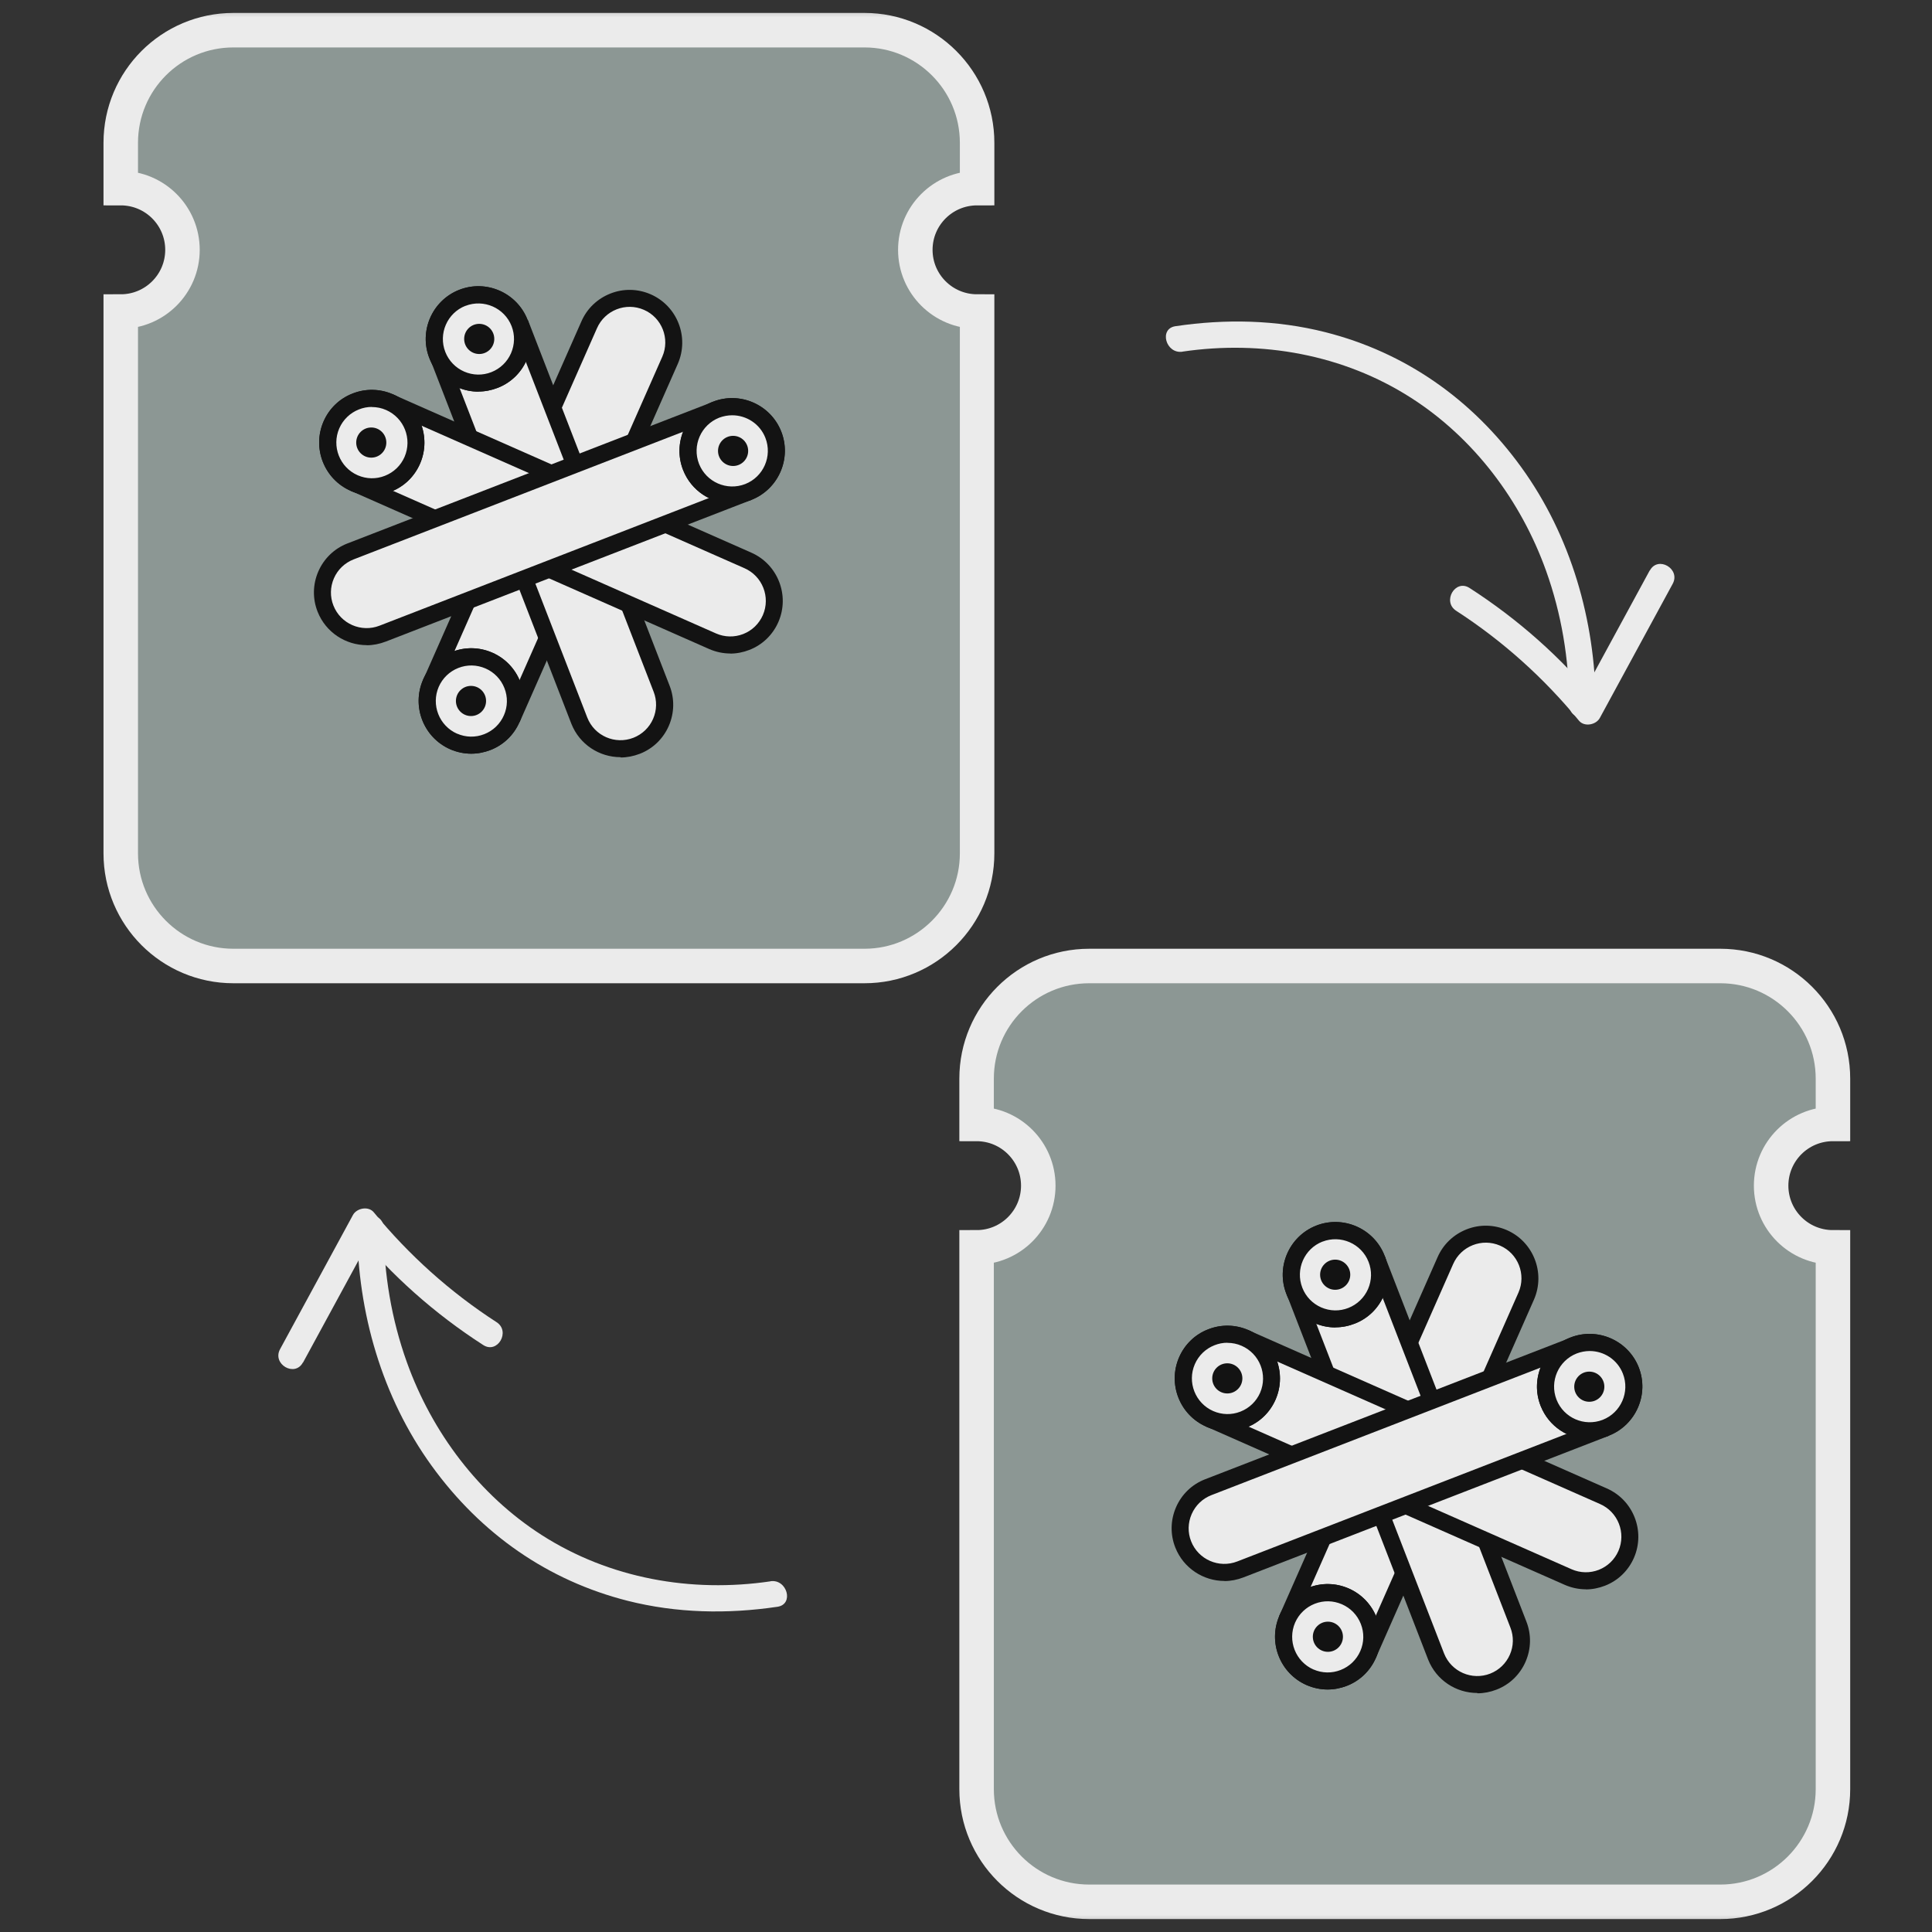<svg xmlns="http://www.w3.org/2000/svg" fill="none" viewBox="0 0 56 56" height="56" width="56">
<rect x="0" y="0" width="56" height="56" fill="#333333" stroke="none"/>
<mask height="56" width="56" y="0" x="0" maskUnits="userSpaceOnUse" style="mask-type:alpha" id="mask0_6075_667">
<rect fill="#D9D9D9" height="56" width="56"></rect>
</mask>
<g mask="url(#mask0_6075_667)">
<path fill="#EBEBEB" d="M22.331 45.836C20.033 46.174 17.669 45.754 15.703 44.495C13.881 43.328 12.52 41.514 11.793 39.484C11.345 38.236 11.128 36.923 11.12 35.597C11.118 35.104 10.35 35.104 10.352 35.597C10.368 38.041 11.072 40.495 12.51 42.484C13.948 44.472 15.89 45.815 18.188 46.399C19.613 46.76 21.085 46.788 22.536 46.573C23.022 46.501 22.815 45.762 22.331 45.833V45.836Z"></path>
<path fill="#EBEBEB" d="M8.783 39.495C9.487 38.198 10.193 36.903 10.897 35.605L10.293 35.682C11.35 36.972 12.604 38.083 14.006 38.986C14.423 39.255 14.807 38.589 14.392 38.323C13.046 37.453 11.851 36.378 10.835 35.14C10.679 34.95 10.341 35.017 10.231 35.216C9.528 36.514 8.821 37.809 8.118 39.106C7.882 39.541 8.545 39.928 8.78 39.492L8.783 39.495Z"></path>
<path fill="#EBEBEB" d="M34.275 10.192C36.573 9.854 38.938 10.274 40.903 11.533C42.725 12.7 44.086 14.514 44.813 16.543C45.261 17.792 45.478 19.105 45.486 20.43C45.489 20.924 46.256 20.924 46.254 20.43C46.238 17.986 45.535 15.533 44.096 13.544C42.658 11.556 40.716 10.212 38.418 9.629C36.993 9.268 35.521 9.24 34.071 9.455C33.584 9.527 33.792 10.266 34.275 10.194V10.192Z"></path>
<path fill="#EBEBEB" d="M47.819 16.533C47.115 17.831 46.409 19.126 45.705 20.423L46.309 20.346C45.252 19.057 43.998 17.946 42.596 17.043C42.179 16.774 41.795 17.439 42.21 17.705C43.556 18.576 44.751 19.65 45.767 20.889C45.923 21.078 46.261 21.012 46.371 20.812C47.074 19.515 47.781 18.22 48.484 16.922C48.72 16.487 48.057 16.101 47.822 16.536L47.819 16.533Z"></path>
<path stroke-miterlimit="10" stroke="#EBEBEB" fill="#8C9794" d="M26.531 7.242C26.531 8.229 27.332 9.03 28.322 9.03V24.735C28.322 26.536 26.858 28 25.057 28H6.765C4.961 28 3.5 26.536 3.5 24.735V9.03C4.488 9.03 5.289 8.229 5.289 7.242C5.289 6.254 4.488 5.453 3.5 5.453V4.14C3.5 2.336 4.961 0.875 6.765 0.875H25.057C26.858 0.875 28.322 2.336 28.322 4.14V5.453C27.332 5.453 26.531 6.254 26.531 7.242Z"></path>
<path fill="#EBEBEB" d="M12.494 19.807L17.082 9.414C17.364 8.766 18.119 8.469 18.767 8.754C19.415 9.038 19.711 9.79 19.427 10.438L14.839 20.831"></path>
<path fill="#131313" d="M15.062 20.929L14.61 20.73L19.198 10.337C19.425 9.817 19.186 9.206 18.663 8.98C18.141 8.753 17.532 8.992 17.303 9.515L12.715 19.911L12.262 19.712L16.851 9.319C17.013 8.946 17.312 8.659 17.692 8.509C18.07 8.359 18.486 8.368 18.859 8.53C19.63 8.867 19.984 9.768 19.648 10.542L15.059 20.938L15.062 20.929Z"></path>
<path fill="#EBEBEB" d="M13.66 21.598C14.367 21.598 14.941 21.025 14.941 20.317C14.941 19.61 14.367 19.037 13.66 19.037C12.953 19.037 12.379 19.61 12.379 20.317C12.379 21.025 12.953 21.598 13.66 21.598Z"></path>
<path fill="#131313" d="M13.661 21.846C13.454 21.846 13.246 21.803 13.05 21.718C12.28 21.381 11.925 20.48 12.261 19.706C12.423 19.333 12.723 19.043 13.102 18.896C13.481 18.746 13.897 18.755 14.27 18.918C15.04 19.254 15.395 20.155 15.058 20.929C14.896 21.302 14.597 21.592 14.218 21.739C14.037 21.809 13.848 21.846 13.658 21.846H13.661ZM13.249 21.265C13.502 21.375 13.781 21.381 14.037 21.28C14.294 21.18 14.496 20.984 14.606 20.733C14.716 20.483 14.722 20.201 14.621 19.945C14.52 19.688 14.325 19.486 14.074 19.376C13.82 19.266 13.542 19.26 13.285 19.361C13.029 19.462 12.827 19.657 12.717 19.908C12.491 20.431 12.729 21.039 13.252 21.268L13.249 21.265Z"></path>
<path fill="#EBEBEB" d="M13.66 21.598C14.367 21.598 14.941 21.025 14.941 20.317C14.941 19.61 14.367 19.037 13.66 19.037C12.953 19.037 12.379 19.61 12.379 20.317C12.379 21.025 12.953 21.598 13.66 21.598Z"></path>
<path fill="#131313" d="M13.661 21.846C13.454 21.846 13.246 21.803 13.05 21.718C12.28 21.381 11.925 20.48 12.261 19.706C12.423 19.333 12.723 19.043 13.102 18.896C13.481 18.746 13.897 18.755 14.27 18.918C15.04 19.254 15.395 20.155 15.058 20.929C14.896 21.302 14.597 21.592 14.218 21.739C14.037 21.809 13.848 21.846 13.658 21.846H13.661ZM13.249 21.265C13.502 21.375 13.781 21.381 14.037 21.28C14.294 21.18 14.496 20.984 14.606 20.733C14.716 20.483 14.722 20.201 14.621 19.945C14.52 19.688 14.325 19.486 14.074 19.376C13.82 19.266 13.542 19.26 13.285 19.361C13.029 19.462 12.827 19.657 12.717 19.908C12.491 20.431 12.729 21.039 13.252 21.268L13.249 21.265Z"></path>
<path fill="#131313" d="M13.652 20.755C13.893 20.755 14.089 20.559 14.089 20.318C14.089 20.076 13.893 19.881 13.652 19.881C13.411 19.881 13.215 20.076 13.215 20.318C13.215 20.559 13.411 20.755 13.652 20.755Z"></path>
<path fill="#EBEBEB" d="M15.072 9.355L19.177 19.951C19.434 20.608 19.113 21.351 18.453 21.61C17.792 21.87 17.052 21.546 16.793 20.886L12.687 10.291"></path>
<path fill="#131313" d="M17.985 21.947C17.374 21.947 16.799 21.58 16.561 20.978L12.456 10.383L12.917 10.205L17.023 20.8C17.23 21.329 17.829 21.592 18.361 21.384C18.618 21.283 18.82 21.088 18.93 20.837C19.04 20.586 19.046 20.305 18.945 20.048L14.84 9.453L15.302 9.276L19.407 19.871C19.557 20.25 19.547 20.666 19.386 21.039C19.224 21.412 18.924 21.702 18.545 21.849C18.361 21.919 18.175 21.956 17.988 21.956L17.985 21.947Z"></path>
<path fill="#EBEBEB" d="M13.866 11.105C14.573 11.105 15.147 10.531 15.147 9.824C15.147 9.116 14.573 8.543 13.866 8.543C13.159 8.543 12.585 9.116 12.585 9.824C12.585 10.531 13.159 11.105 13.866 11.105Z"></path>
<path fill="#131313" d="M13.868 11.352C13.66 11.352 13.452 11.309 13.256 11.223C12.883 11.062 12.593 10.762 12.446 10.383C12.137 9.6 12.526 8.711 13.308 8.402C14.091 8.093 14.98 8.482 15.289 9.264C15.439 9.643 15.43 10.059 15.268 10.432C15.106 10.805 14.806 11.095 14.427 11.242C14.247 11.312 14.057 11.349 13.868 11.349V11.352ZM13.492 8.864C12.963 9.071 12.7 9.671 12.908 10.203C13.009 10.459 13.204 10.661 13.455 10.771C13.709 10.881 13.987 10.887 14.244 10.786C14.5 10.685 14.702 10.49 14.812 10.239C14.922 9.985 14.928 9.707 14.828 9.451C14.62 8.922 14.021 8.659 13.489 8.867L13.492 8.864Z"></path>
<path fill="#EBEBEB" d="M13.866 11.105C14.573 11.105 15.147 10.531 15.147 9.824C15.147 9.116 14.573 8.543 13.866 8.543C13.159 8.543 12.585 9.116 12.585 9.824C12.585 10.531 13.159 11.105 13.866 11.105Z"></path>
<path fill="#131313" d="M13.868 11.352C13.66 11.352 13.452 11.309 13.256 11.223C12.883 11.062 12.593 10.762 12.446 10.383C12.137 9.6 12.526 8.711 13.308 8.402C14.091 8.093 14.98 8.482 15.289 9.264C15.439 9.643 15.43 10.059 15.268 10.432C15.106 10.805 14.806 11.095 14.427 11.242C14.247 11.312 14.057 11.349 13.868 11.349V11.352ZM13.492 8.864C12.963 9.071 12.7 9.671 12.908 10.203C13.009 10.459 13.204 10.661 13.455 10.771C13.709 10.881 13.987 10.887 14.244 10.786C14.5 10.685 14.702 10.49 14.812 10.239C14.922 9.985 14.928 9.707 14.828 9.451C14.62 8.922 14.021 8.659 13.489 8.867L13.492 8.864Z"></path>
<path fill="#131313" d="M13.89 10.261C14.132 10.261 14.327 10.065 14.327 9.824C14.327 9.582 14.132 9.387 13.89 9.387C13.649 9.387 13.454 9.582 13.454 9.824C13.454 10.065 13.649 10.261 13.89 10.261Z"></path>
<path fill="#EBEBEB" d="M11.28 11.655L21.673 16.243C22.321 16.524 22.618 17.279 22.334 17.927C22.049 18.576 21.297 18.872 20.649 18.588L10.256 13.999"></path>
<path fill="#131313" d="M21.171 18.942C20.963 18.942 20.755 18.899 20.559 18.814L10.163 14.225L10.362 13.773L20.755 18.361C21.006 18.471 21.287 18.477 21.544 18.377C21.801 18.276 22.002 18.08 22.112 17.829C22.339 17.307 22.1 16.698 21.577 16.469L11.181 11.881L11.38 11.428L21.773 16.017C22.543 16.353 22.898 17.255 22.562 18.028C22.4 18.401 22.1 18.691 21.721 18.838C21.541 18.908 21.351 18.945 21.162 18.945L21.171 18.942Z"></path>
<path fill="#EBEBEB" d="M10.777 14.11C11.484 14.11 12.058 13.536 12.058 12.829C12.058 12.121 11.484 11.548 10.777 11.548C10.069 11.548 9.496 12.121 9.496 12.829C9.496 13.536 10.069 14.11 10.777 14.11Z"></path>
<path fill="#131313" d="M10.778 14.357C10.57 14.357 10.363 14.314 10.167 14.228C9.397 13.892 9.042 12.99 9.378 12.217C9.54 11.844 9.84 11.553 10.219 11.407C10.598 11.257 11.014 11.266 11.387 11.428C12.157 11.764 12.511 12.666 12.175 13.44C12.013 13.813 11.714 14.103 11.335 14.25C11.154 14.32 10.965 14.357 10.775 14.357H10.778ZM10.778 11.795C10.65 11.795 10.525 11.819 10.402 11.868C10.146 11.969 9.944 12.165 9.834 12.416C9.608 12.938 9.846 13.547 10.369 13.776C10.622 13.886 10.901 13.892 11.157 13.791C11.414 13.69 11.616 13.495 11.726 13.244C11.952 12.721 11.714 12.113 11.191 11.884C11.059 11.826 10.919 11.798 10.778 11.798V11.795Z"></path>
<path fill="#EBEBEB" d="M10.777 14.11C11.484 14.11 12.058 13.536 12.058 12.829C12.058 12.121 11.484 11.548 10.777 11.548C10.069 11.548 9.496 12.121 9.496 12.829C9.496 13.536 10.069 14.11 10.777 14.11Z"></path>
<path fill="#131313" d="M10.778 14.357C10.57 14.357 10.363 14.314 10.167 14.228C9.397 13.892 9.042 12.99 9.378 12.217C9.54 11.844 9.84 11.553 10.219 11.407C10.598 11.257 11.014 11.266 11.387 11.428C12.157 11.764 12.511 12.666 12.175 13.44C12.013 13.813 11.714 14.103 11.335 14.25C11.154 14.32 10.965 14.357 10.775 14.357H10.778ZM10.778 11.795C10.65 11.795 10.525 11.819 10.402 11.868C10.146 11.969 9.944 12.165 9.834 12.416C9.608 12.938 9.846 13.547 10.369 13.776C10.622 13.886 10.901 13.892 11.157 13.791C11.414 13.69 11.616 13.495 11.726 13.244C11.952 12.721 11.714 12.113 11.191 11.884C11.059 11.826 10.919 11.798 10.778 11.798V11.795Z"></path>
<path fill="#131313" d="M10.762 13.265C11.003 13.265 11.198 13.069 11.198 12.828C11.198 12.587 11.003 12.391 10.762 12.391C10.52 12.391 10.325 12.587 10.325 12.828C10.325 13.069 10.52 13.265 10.762 13.265Z"></path>
<path fill="#EBEBEB" d="M21.689 14.259L11.094 18.364C10.436 18.621 9.693 18.3 9.434 17.64C9.174 16.98 9.498 16.24 10.158 15.98L20.753 11.874"></path>
<path fill="#131313" d="M10.63 18.7C10.022 18.7 9.444 18.333 9.206 17.731C9.056 17.352 9.065 16.936 9.227 16.563C9.389 16.191 9.689 15.9 10.068 15.753L20.663 11.648L20.843 12.11L10.248 16.215C9.991 16.316 9.789 16.511 9.679 16.762C9.569 17.016 9.563 17.294 9.664 17.551C9.872 18.08 10.471 18.343 11.003 18.135L21.598 14.029L21.779 14.491L11.183 18.596C11 18.666 10.813 18.703 10.627 18.703L10.63 18.7Z"></path>
<path fill="#EBEBEB" d="M21.221 14.351C21.928 14.351 22.501 13.777 22.501 13.07C22.501 12.363 21.928 11.789 21.221 11.789C20.513 11.789 19.94 12.363 19.94 13.07C19.94 13.777 20.513 14.351 21.221 14.351Z"></path>
<path fill="#131313" d="M21.226 14.595C20.614 14.595 20.039 14.228 19.801 13.626C19.492 12.844 19.88 11.954 20.663 11.645C21.445 11.336 22.335 11.725 22.644 12.507C22.953 13.29 22.564 14.179 21.782 14.488C21.598 14.558 21.412 14.595 21.226 14.595ZM21.222 12.037C21.097 12.037 20.969 12.061 20.846 12.107C20.318 12.315 20.055 12.914 20.262 13.446C20.47 13.975 21.07 14.237 21.601 14.03C22.13 13.822 22.393 13.223 22.185 12.691C22.026 12.284 21.635 12.037 21.222 12.037Z"></path>
<path fill="#EBEBEB" d="M21.221 14.351C21.928 14.351 22.501 13.777 22.501 13.07C22.501 12.363 21.928 11.789 21.221 11.789C20.513 11.789 19.94 12.363 19.94 13.07C19.94 13.777 20.513 14.351 21.221 14.351Z"></path>
<path fill="#131313" d="M21.226 14.595C20.614 14.595 20.039 14.228 19.801 13.626C19.492 12.844 19.88 11.954 20.663 11.645C21.445 11.336 22.335 11.725 22.644 12.507C22.953 13.29 22.564 14.179 21.782 14.488C21.598 14.558 21.412 14.595 21.226 14.595ZM21.222 12.037C21.097 12.037 20.969 12.061 20.846 12.107C20.318 12.315 20.055 12.914 20.262 13.446C20.47 13.975 21.07 14.237 21.601 14.03C22.13 13.822 22.393 13.223 22.185 12.691C22.026 12.284 21.635 12.037 21.222 12.037Z"></path>
<path fill="#131313" d="M21.249 13.507C21.491 13.507 21.686 13.311 21.686 13.07C21.686 12.828 21.491 12.633 21.249 12.633C21.008 12.633 20.812 12.828 20.812 13.07C20.812 13.311 21.008 13.507 21.249 13.507Z"></path>
<path stroke-miterlimit="10" stroke="#EBEBEB" fill="#8C9794" d="M51.337 34.367C51.337 35.355 52.138 36.155 53.129 36.155V51.86C53.129 53.661 51.665 55.125 49.863 55.125H31.572C29.768 55.125 28.307 53.661 28.307 51.86V36.155C29.294 36.155 30.095 35.355 30.095 34.367C30.095 33.379 29.294 32.578 28.307 32.578V31.265C28.307 29.461 29.768 28 31.572 28H49.863C51.665 28 53.129 29.461 53.129 31.265V32.578C52.138 32.578 51.337 33.379 51.337 34.367Z"></path>
<path fill="#EBEBEB" d="M37.31 46.932L41.899 36.539C42.18 35.891 42.935 35.594 43.583 35.879C44.231 36.163 44.528 36.915 44.243 37.563L39.655 47.956"></path>
<path fill="#131313" d="M39.879 48.054L39.426 47.855L44.015 37.462C44.241 36.942 44.003 36.331 43.48 36.105C42.957 35.878 42.349 36.117 42.12 36.64L37.531 47.036L37.079 46.837L41.667 36.444C41.829 36.071 42.129 35.784 42.508 35.634C42.887 35.484 43.303 35.493 43.676 35.655C44.446 35.992 44.8 36.893 44.464 37.667L39.876 48.063L39.879 48.054Z"></path>
<path fill="#EBEBEB" d="M38.483 48.723C39.19 48.723 39.764 48.15 39.764 47.443C39.764 46.735 39.19 46.162 38.483 46.162C37.776 46.162 37.202 46.735 37.202 47.443C37.202 48.15 37.776 48.723 38.483 48.723Z"></path>
<path fill="#131313" d="M38.484 48.971C38.276 48.971 38.068 48.928 37.873 48.843C37.102 48.506 36.748 47.605 37.084 46.831C37.246 46.458 37.546 46.168 37.925 46.021C38.304 45.871 38.719 45.88 39.092 46.042C39.863 46.379 40.217 47.281 39.881 48.054C39.719 48.427 39.419 48.717 39.041 48.864C38.86 48.934 38.671 48.971 38.481 48.971H38.484ZM38.071 48.39C38.325 48.5 38.603 48.506 38.86 48.405C39.117 48.304 39.319 48.109 39.429 47.858C39.539 47.608 39.545 47.326 39.444 47.07C39.343 46.813 39.148 46.611 38.897 46.501C38.643 46.391 38.365 46.385 38.108 46.486C37.851 46.587 37.65 46.782 37.539 47.033C37.313 47.556 37.552 48.164 38.075 48.393L38.071 48.39Z"></path>
<path fill="#EBEBEB" d="M38.483 48.723C39.19 48.723 39.764 48.15 39.764 47.443C39.764 46.735 39.19 46.162 38.483 46.162C37.776 46.162 37.202 46.735 37.202 47.443C37.202 48.15 37.776 48.723 38.483 48.723Z"></path>
<path fill="#131313" d="M38.484 48.971C38.276 48.971 38.068 48.928 37.873 48.843C37.102 48.506 36.748 47.605 37.084 46.831C37.246 46.458 37.546 46.168 37.925 46.021C38.304 45.871 38.719 45.88 39.092 46.042C39.863 46.379 40.217 47.281 39.881 48.054C39.719 48.427 39.419 48.717 39.041 48.864C38.86 48.934 38.671 48.971 38.481 48.971H38.484ZM38.071 48.39C38.325 48.5 38.603 48.506 38.86 48.405C39.117 48.304 39.319 48.109 39.429 47.858C39.539 47.608 39.545 47.326 39.444 47.07C39.343 46.813 39.148 46.611 38.897 46.501C38.643 46.391 38.365 46.385 38.108 46.486C37.851 46.587 37.65 46.782 37.539 47.033C37.313 47.556 37.552 48.164 38.075 48.393L38.071 48.39Z"></path>
<path fill="#131313" d="M38.49 47.879C38.731 47.879 38.926 47.684 38.926 47.442C38.926 47.201 38.731 47.005 38.49 47.005C38.248 47.005 38.053 47.201 38.053 47.442C38.053 47.684 38.248 47.879 38.49 47.879Z"></path>
<path fill="#EBEBEB" d="M39.906 36.481L44.011 47.076C44.268 47.733 43.947 48.476 43.287 48.736C42.627 48.996 41.887 48.672 41.627 48.011L37.522 37.416"></path>
<path fill="#131313" d="M42.82 49.072C42.208 49.072 41.634 48.705 41.395 48.103L37.29 37.508L37.751 37.331L41.857 47.926C42.065 48.455 42.664 48.718 43.196 48.51C43.452 48.409 43.654 48.213 43.764 47.962C43.874 47.712 43.88 47.431 43.779 47.174L39.674 36.579L40.136 36.401L44.241 46.996C44.391 47.376 44.382 47.791 44.22 48.164C44.058 48.537 43.758 48.828 43.379 48.974C43.196 49.045 43.009 49.081 42.823 49.081L42.82 49.072Z"></path>
<path fill="#EBEBEB" d="M38.707 38.229C39.414 38.229 39.987 37.655 39.987 36.948C39.987 36.24 39.414 35.667 38.707 35.667C37.999 35.667 37.426 36.24 37.426 36.948C37.426 37.655 37.999 38.229 38.707 38.229Z"></path>
<path fill="#131313" d="M38.709 38.476C38.501 38.476 38.293 38.434 38.097 38.348C37.724 38.186 37.434 37.886 37.287 37.507C36.978 36.725 37.367 35.835 38.149 35.526C38.932 35.218 39.821 35.606 40.13 36.389C40.28 36.768 40.27 37.183 40.108 37.556C39.947 37.929 39.647 38.22 39.268 38.366C39.087 38.437 38.898 38.473 38.709 38.473V38.476ZM38.333 35.988C37.804 36.196 37.541 36.795 37.749 37.327C37.849 37.584 38.045 37.786 38.296 37.896C38.55 38.006 38.828 38.012 39.084 37.911C39.341 37.81 39.543 37.614 39.653 37.364C39.763 37.11 39.769 36.832 39.668 36.575C39.461 36.046 38.861 35.783 38.329 35.991L38.333 35.988Z"></path>
<path fill="#EBEBEB" d="M38.707 38.229C39.414 38.229 39.987 37.655 39.987 36.948C39.987 36.24 39.414 35.667 38.707 35.667C37.999 35.667 37.426 36.24 37.426 36.948C37.426 37.655 37.999 38.229 38.707 38.229Z"></path>
<path fill="#131313" d="M38.709 38.476C38.501 38.476 38.293 38.434 38.097 38.348C37.724 38.186 37.434 37.886 37.287 37.507C36.978 36.725 37.367 35.835 38.149 35.526C38.932 35.218 39.821 35.606 40.13 36.389C40.28 36.768 40.27 37.183 40.108 37.556C39.947 37.929 39.647 38.22 39.268 38.366C39.087 38.437 38.898 38.473 38.709 38.473V38.476ZM38.333 35.988C37.804 36.196 37.541 36.795 37.749 37.327C37.849 37.584 38.045 37.786 38.296 37.896C38.55 38.006 38.828 38.012 39.084 37.911C39.341 37.81 39.543 37.614 39.653 37.364C39.763 37.11 39.769 36.832 39.668 36.575C39.461 36.046 38.861 35.783 38.329 35.991L38.333 35.988Z"></path>
<path fill="#131313" d="M38.701 37.385C38.942 37.385 39.138 37.189 39.138 36.948C39.138 36.707 38.942 36.511 38.701 36.511C38.46 36.511 38.264 36.707 38.264 36.948C38.264 37.189 38.46 37.385 38.701 37.385Z"></path>
<path fill="#EBEBEB" d="M36.079 38.78L46.472 43.368C47.12 43.649 47.417 44.404 47.132 45.053C46.848 45.7 46.096 45.997 45.448 45.713L35.055 41.124"></path>
<path fill="#131313" d="M45.97 46.067C45.762 46.067 45.554 46.024 45.358 45.939L34.962 41.35L35.161 40.898L45.554 45.486C45.805 45.596 46.086 45.602 46.343 45.502C46.599 45.401 46.801 45.205 46.911 44.954C47.137 44.432 46.899 43.823 46.376 43.594L35.98 39.006L36.178 38.553L46.572 43.142C47.342 43.478 47.697 44.38 47.361 45.153C47.199 45.526 46.899 45.816 46.52 45.963C46.34 46.033 46.15 46.07 45.961 46.07L45.97 46.067Z"></path>
<path fill="#EBEBEB" d="M35.576 41.234C36.283 41.234 36.857 40.661 36.857 39.954C36.857 39.246 36.283 38.673 35.576 38.673C34.868 38.673 34.295 39.246 34.295 39.954C34.295 40.661 34.868 41.234 35.576 41.234Z"></path>
<path fill="#131313" d="M35.577 41.482C35.369 41.482 35.161 41.439 34.966 41.353C34.195 41.017 33.841 40.115 34.177 39.342C34.339 38.969 34.639 38.678 35.018 38.532C35.397 38.382 35.812 38.391 36.185 38.553C36.956 38.889 37.31 39.791 36.974 40.565C36.812 40.938 36.513 41.228 36.133 41.375C35.953 41.445 35.764 41.482 35.574 41.482H35.577ZM35.577 38.92C35.449 38.92 35.323 38.944 35.201 38.993C34.944 39.094 34.743 39.29 34.633 39.541C34.406 40.063 34.645 40.672 35.167 40.901C35.421 41.011 35.699 41.017 35.956 40.916C36.213 40.815 36.415 40.62 36.525 40.369C36.751 39.846 36.513 39.238 35.99 39.009C35.858 38.951 35.718 38.923 35.577 38.923V38.92Z"></path>
<path fill="#EBEBEB" d="M35.576 41.234C36.283 41.234 36.857 40.661 36.857 39.954C36.857 39.246 36.283 38.673 35.576 38.673C34.868 38.673 34.295 39.246 34.295 39.954C34.295 40.661 34.868 41.234 35.576 41.234Z"></path>
<path fill="#131313" d="M35.577 41.482C35.369 41.482 35.161 41.439 34.966 41.353C34.195 41.017 33.841 40.115 34.177 39.342C34.339 38.969 34.639 38.678 35.018 38.532C35.397 38.382 35.812 38.391 36.185 38.553C36.956 38.889 37.31 39.791 36.974 40.565C36.812 40.938 36.513 41.228 36.133 41.375C35.953 41.445 35.764 41.482 35.574 41.482H35.577ZM35.577 38.92C35.449 38.92 35.323 38.944 35.201 38.993C34.944 39.094 34.743 39.29 34.633 39.541C34.406 40.063 34.645 40.672 35.167 40.901C35.421 41.011 35.699 41.017 35.956 40.916C36.213 40.815 36.415 40.62 36.525 40.369C36.751 39.846 36.513 39.238 35.99 39.009C35.858 38.951 35.718 38.923 35.577 38.923V38.92Z"></path>
<path fill="#131313" d="M35.574 40.39C35.815 40.39 36.011 40.194 36.011 39.953C36.011 39.712 35.815 39.516 35.574 39.516C35.332 39.516 35.137 39.712 35.137 39.953C35.137 40.194 35.332 40.39 35.574 40.39Z"></path>
<path fill="#EBEBEB" d="M46.55 41.383L35.955 45.489C35.298 45.745 34.555 45.425 34.295 44.764C34.035 44.104 34.359 43.364 35.02 43.104L45.615 38.999"></path>
<path fill="#131313" d="M35.491 45.825C34.883 45.825 34.305 45.458 34.067 44.856C33.917 44.477 33.926 44.061 34.088 43.688C34.25 43.315 34.55 43.025 34.929 42.878L45.524 38.773L45.704 39.234L35.109 43.339C34.852 43.44 34.651 43.636 34.541 43.887C34.431 44.14 34.424 44.419 34.525 44.675C34.733 45.204 35.332 45.467 35.864 45.259L46.459 41.154L46.64 41.615L36.044 45.721C35.861 45.791 35.675 45.828 35.488 45.828L35.491 45.825Z"></path>
<path fill="#EBEBEB" d="M46.075 41.475C46.783 41.475 47.356 40.901 47.356 40.194C47.356 39.486 46.783 38.913 46.075 38.913C45.368 38.913 44.795 39.486 44.795 40.194C44.795 40.901 45.368 41.475 46.075 41.475Z"></path>
<path fill="#131313" d="M46.08 41.719C45.469 41.719 44.894 41.352 44.656 40.75C44.347 39.968 44.735 39.078 45.518 38.769C46.3 38.461 47.19 38.849 47.499 39.631C47.807 40.414 47.419 41.303 46.636 41.612C46.453 41.682 46.267 41.719 46.08 41.719ZM46.077 39.16C45.952 39.16 45.823 39.185 45.701 39.231C45.172 39.439 44.909 40.038 45.117 40.57C45.325 41.099 45.924 41.361 46.456 41.154C46.985 40.946 47.248 40.347 47.04 39.815C46.881 39.408 46.49 39.16 46.077 39.16Z"></path>
<path fill="#EBEBEB" d="M46.075 41.475C46.783 41.475 47.356 40.901 47.356 40.194C47.356 39.486 46.783 38.913 46.075 38.913C45.368 38.913 44.795 39.486 44.795 40.194C44.795 40.901 45.368 41.475 46.075 41.475Z"></path>
<path fill="#131313" d="M46.08 41.719C45.469 41.719 44.894 41.352 44.656 40.75C44.347 39.968 44.735 39.078 45.518 38.769C46.3 38.461 47.19 38.849 47.499 39.631C47.807 40.414 47.419 41.303 46.636 41.612C46.453 41.682 46.267 41.719 46.08 41.719ZM46.077 39.16C45.952 39.16 45.823 39.185 45.701 39.231C45.172 39.439 44.909 40.038 45.117 40.57C45.325 41.099 45.924 41.361 46.456 41.154C46.985 40.946 47.248 40.347 47.04 39.815C46.881 39.408 46.49 39.16 46.077 39.16Z"></path>
<path fill="#131313" d="M46.066 40.631C46.308 40.631 46.503 40.435 46.503 40.194C46.503 39.953 46.308 39.757 46.066 39.757C45.825 39.757 45.63 39.953 45.63 40.194C45.63 40.435 45.825 40.631 46.066 40.631Z"></path>
</g>
</svg>
